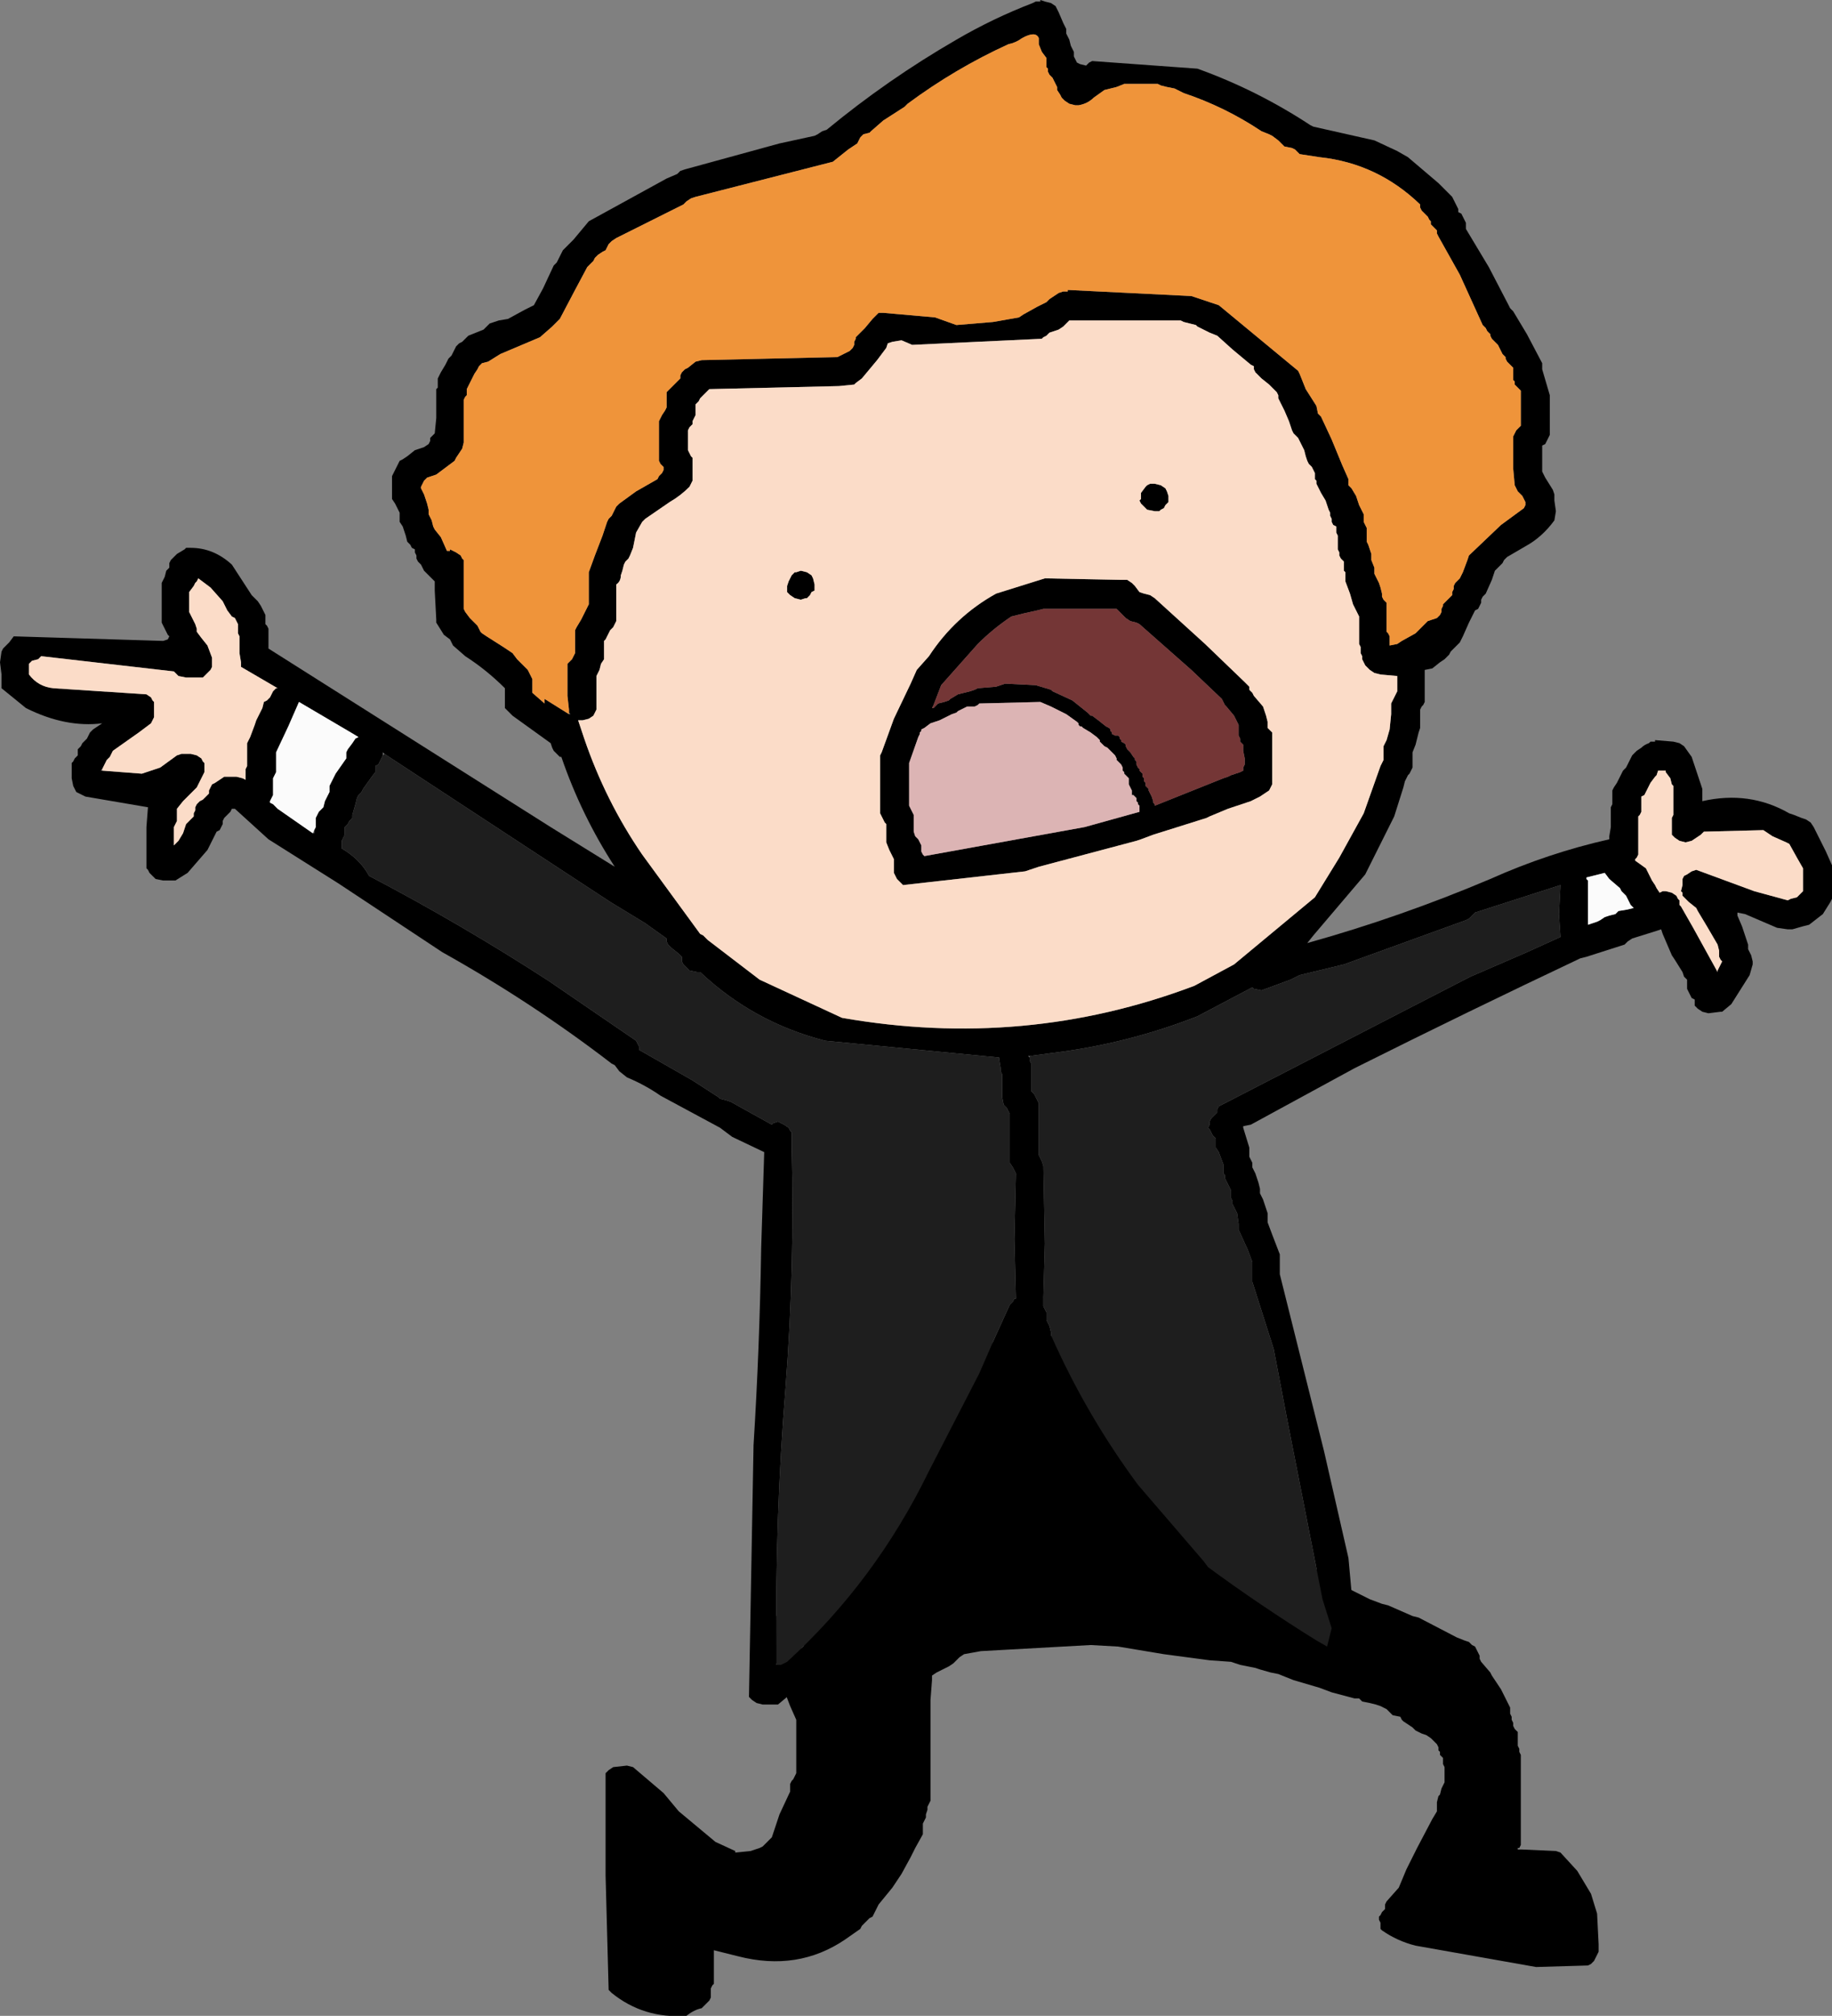 <?xml version="1.0" encoding="UTF-8" standalone="no"?>
<svg xmlns:xlink="http://www.w3.org/1999/xlink" height="66.05px" width="60.05px" xmlns="http://www.w3.org/2000/svg">
  <rect width="100%" height="100%" fill="#808080" stroke="none"/>
  <g transform="matrix(1.0, 0.0, 0.0, 1.0, 32.0, 20.5)">
    <path d="M2.2 23.15 L2.5 23.3 2.65 23.4 3.0 23.5 3.2 23.55 3.35 23.65 3.4 23.7 3.45 23.8 3.5 23.85 3.7 23.95 3.85 24.05 3.9 24.15 3.95 24.2 4.1 24.3 5.25 24.4 5.6 24.45 5.8 24.5 6.1 24.65 6.4 24.85 6.55 24.9 6.7 25.0 7.1 25.25 7.2 25.35 7.3 25.45 7.45 25.75 7.6 25.85 7.65 25.95 7.7 26.0 7.7 26.1 7.7 26.2 7.7 26.3 7.9 26.65 7.95 26.7 8.4 27.55 9.2 28.75 9.25 28.8 9.3 28.9 9.3 29.0 9.3 29.1 9.35 29.2 9.4 29.3 9.5 29.4 9.65 29.5 9.85 29.85 9.95 29.95 10.7 30.6 11.4 31.1 11.8 31.25 12.0 31.35 12.15 31.45 12.2 31.5 12.3 31.6 12.9 31.9 13.3 32.05 13.5 32.1 14.3 32.45 14.5 32.5 15.75 33.15 16.0 33.25 16.15 33.3 16.25 33.4 16.35 33.45 16.4 33.55 16.45 33.65 16.5 33.75 16.5 33.85 16.55 33.95 16.85 34.3 16.9 34.4 17.2 34.85 17.5 35.45 17.5 35.5 17.5 35.6 17.5 35.65 17.55 35.75 17.55 35.85 17.6 35.95 17.6 36.05 17.65 36.15 17.75 36.25 17.75 36.35 17.75 36.4 17.75 36.5 17.75 36.6 17.75 36.7 17.8 36.8 17.8 36.9 17.85 37.0 17.85 37.35 17.85 37.45 17.85 38.25 17.85 39.35 17.85 39.85 17.85 39.95 17.8 40.05 17.75 40.05 17.75 40.1 17.9 40.1 19.0 40.15 19.15 40.2 19.7 40.8 20.15 41.55 20.35 42.2 20.4 43.2 20.4 43.45 20.35 43.55 20.25 43.75 20.15 43.85 20.05 43.9 18.35 43.95 14.4 43.25 Q13.8 43.1 13.3 42.75 L13.25 42.7 13.25 42.5 13.2 42.4 13.2 42.3 13.25 42.25 13.3 42.15 13.4 42.05 13.4 42.0 13.4 41.9 13.45 41.8 13.85 41.35 14.1 40.75 14.45 40.05 14.95 39.1 15.1 38.85 15.1 38.75 15.1 38.65 15.1 38.55 15.15 38.35 15.2 38.3 15.25 38.1 15.3 38.0 15.35 37.9 15.35 37.8 15.35 37.65 15.35 37.6 15.35 37.4 15.3 37.3 15.3 37.1 15.2 37.0 15.2 36.9 15.15 36.85 15.15 36.75 15.1 36.65 14.9 36.45 14.75 36.35 14.6 36.3 14.4 36.2 14.3 36.1 14.0 35.9 13.95 35.85 13.9 35.75 13.65 35.7 13.55 35.6 13.45 35.5 13.35 35.45 13.25 35.4 13.1 35.35 12.9 35.3 12.65 35.25 12.6 35.2 12.55 35.15 12.4 35.15 11.65 34.95 11.25 34.8 10.4 34.55 9.9 34.35 9.65 34.3 9.3 34.2 9.15 34.15 8.65 34.05 8.35 33.95 7.65 33.9 6.15 33.7 4.65 33.45 3.75 33.4 0.15 33.6 -0.4 33.7 -0.55 33.8 -0.75 34.0 -0.9 34.1 -1.3 34.3 -1.45 34.4 -1.45 34.55 -1.5 35.2 -1.5 35.75 -1.5 36.5 -1.5 37.5 -1.5 38.4 -1.5 38.5 -1.6 38.7 -1.6 38.8 -1.65 38.95 -1.65 39.05 -1.75 39.25 -1.75 39.35 -1.75 39.45 -1.75 39.55 -1.75 39.6 -2.0 40.05 -2.15 40.35 -2.45 40.9 -2.75 41.35 -3.2 41.9 -3.25 42.0 -3.3 42.1 -3.35 42.2 -3.4 42.3 -3.5 42.35 -3.7 42.55 -3.75 42.6 -3.8 42.7 -4.3 43.05 Q-5.85 44.1 -7.8 43.6 L-8.6 43.4 -8.6 44.35 -8.6 44.45 -8.6 44.5 -8.65 44.55 -8.7 44.65 -8.7 44.75 -8.7 44.85 -8.7 44.95 -8.75 45.05 -9.0 45.3 Q-9.25 45.35 -9.5 45.55 -10.9 45.65 -11.95 44.8 L-12.05 44.7 -12.15 40.95 -12.15 37.6 -12.05 37.5 -11.9 37.4 -11.45 37.35 -11.25 37.4 -10.25 38.25 -9.75 38.85 -8.55 39.85 -7.9 40.15 -7.9 40.2 -7.4 40.15 -7.25 40.1 -7.1 40.05 -7.0 40.0 -6.8 39.8 -6.7 39.7 -6.45 38.95 -6.1 38.2 -6.1 38.1 -6.1 38.05 -6.1 37.95 -6.05 37.85 -6.0 37.8 -5.9 37.6 -5.9 36.85 -5.9 35.9 -5.9 35.85 -6.1 35.4 -6.35 34.75 -6.35 34.65 -6.35 34.55 -6.35 34.45 -6.6 33.9 -6.9 33.25 -6.9 33.1 -6.9 32.85 -6.85 32.65 -6.75 32.55 -6.65 32.5 -6.6 32.45 -6.45 32.45 -6.25 32.5 -6.1 32.6 -6.05 32.7 -6.0 32.75 -6.0 32.85 -6.0 32.95 -6.0 33.05 -5.7 33.55 -5.65 33.65 -5.65 33.55 -5.65 33.45 -5.65 33.4 -5.6 33.3 -5.6 33.25 -5.6 33.15 -5.55 33.05 -5.45 32.85 -5.35 32.7 -5.3 32.6 -5.3 32.5 -5.25 32.4 -5.15 32.2 -5.1 32.0 -5.05 31.95 -4.95 31.85 -4.95 31.75 -4.9 31.55 -4.85 31.35 -4.8 31.3 -4.75 31.2 -4.65 31.1 -4.65 31.0 -4.65 30.95 -4.6 30.75 -4.5 30.45 -4.4 30.3 -4.3 30.0 -4.25 29.9 -4.15 29.8 -4.1 29.75 -4.05 29.65 -4.05 29.55 -4.0 29.45 -3.95 29.35 -3.9 29.25 -3.9 29.15 -3.85 29.1 -3.85 29.0 -3.8 28.9 -3.7 28.8 -3.65 28.75 -3.65 28.65 -3.65 28.55 -3.65 28.45 -3.5 28.15 -3.35 27.9 -3.15 27.55 -2.95 27.15 -2.55 26.7 -2.3 26.3 -1.9 25.7 -1.85 25.6 -1.8 25.5 -1.7 25.4 -1.55 25.25 -1.4 25.05 -1.4 24.95 -1.3 24.85 -1.2 24.75 -1.15 24.65 -1.1 24.6 -0.25 23.95 1.3 23.05 1.5 23.0 1.5 22.95 1.85 23.0 2.05 23.05 2.2 23.15 M5.45 25.45 L5.45 25.5 5.5 25.55 5.55 25.5 5.45 25.45" fill="#000000" fill-rule="evenodd" stroke="none"/>
    <path d="M11.05 -16.35 L13.05 -15.9 13.8 -15.55 14.15 -15.35 15.15 -14.5 15.6 -14.05 15.65 -13.95 15.7 -13.85 15.8 -13.65 15.8 -13.55 15.9 -13.5 15.95 -13.4 16.0 -13.3 16.05 -13.2 16.05 -13.1 16.05 -13.0 16.8 -11.75 17.45 -10.5 17.5 -10.4 17.6 -10.3 18.05 -9.55 18.55 -8.6 18.55 -8.5 18.55 -8.4 18.8 -7.55 18.8 -6.45 18.8 -6.35 18.8 -6.25 18.75 -6.15 18.7 -6.05 18.65 -5.95 18.55 -5.9 18.55 -5.7 18.55 -5.3 18.55 -5.05 18.65 -4.85 18.9 -4.45 18.95 -4.3 18.95 -4.1 19.0 -3.75 18.95 -3.45 Q18.55 -2.9 18.0 -2.6 L17.4 -2.25 17.3 -2.15 17.25 -2.05 17.2 -2.0 17.1 -1.9 17.0 -1.8 16.9 -1.5 16.7 -1.05 16.6 -0.95 16.55 -0.85 16.55 -0.75 16.5 -0.65 16.45 -0.55 16.35 -0.5 16.3 -0.4 16.15 -0.1 15.95 0.35 15.9 0.45 15.85 0.55 15.75 0.65 15.55 0.85 15.5 0.95 15.45 1.0 15.35 1.1 15.2 1.2 14.95 1.4 14.7 1.45 14.7 2.4 14.7 2.5 14.65 2.6 14.6 2.65 14.55 2.75 14.55 2.85 14.55 2.95 14.55 3.05 14.55 3.35 14.5 3.5 14.4 3.9 14.3 4.15 14.3 4.25 14.3 4.35 14.3 4.45 14.3 4.55 14.3 4.65 14.25 4.75 14.2 4.85 14.15 4.9 14.1 5.0 14.05 5.1 14.0 5.3 13.7 6.25 12.75 8.15 11.05 10.15 10.85 10.4 Q13.9 9.55 16.85 8.3 18.75 7.45 20.75 7.0 L20.75 6.9 20.8 6.6 20.8 6.25 20.8 6.05 20.8 5.95 20.85 5.85 20.85 5.75 20.85 5.7 20.85 5.6 20.85 5.5 20.85 5.4 20.9 5.3 21.0 5.15 21.15 4.85 21.2 4.75 21.3 4.65 21.35 4.55 21.4 4.45 21.45 4.35 21.5 4.25 21.55 4.2 21.65 4.1 21.8 4.0 Q21.9 3.9 22.05 3.85 L22.1 3.8 22.25 3.8 22.25 3.75 22.85 3.8 23.05 3.85 23.2 3.95 23.45 4.3 23.8 5.35 23.8 5.75 Q25.35 5.4 26.65 6.15 L26.8 6.2 27.05 6.3 27.2 6.35 27.35 6.45 27.45 6.6 27.85 7.4 28.05 7.85 28.05 7.95 28.05 8.3 28.05 8.85 28.05 8.95 28.0 9.05 27.75 9.45 27.3 9.8 27.1 9.85 26.75 9.95 26.6 9.95 26.25 9.9 25.2 9.45 24.95 9.4 24.95 9.5 25.1 9.85 25.3 10.45 25.3 10.5 25.3 10.6 25.35 10.7 25.4 10.8 25.45 11.0 25.45 11.1 25.35 11.45 24.75 12.4 24.45 12.65 24.4 12.65 24.0 12.7 23.8 12.65 23.65 12.55 23.55 12.45 23.55 12.35 23.55 12.25 23.45 12.2 23.4 12.1 23.3 11.9 23.3 11.8 23.3 11.7 23.3 11.6 23.2 11.5 23.15 11.35 22.9 10.95 22.8 10.8 22.5 10.1 22.45 9.95 22.3 10.0 21.5 10.25 21.35 10.35 21.25 10.45 20.0 10.85 19.8 10.9 Q16.1 12.65 12.4 14.5 L9.0 16.35 8.75 16.4 8.75 16.45 8.95 17.1 8.95 17.2 8.95 17.3 8.95 17.4 9.0 17.5 9.05 17.6 9.05 17.7 9.05 17.75 9.15 17.95 9.25 18.25 9.3 18.45 9.3 18.5 9.3 18.6 9.4 18.8 9.5 19.1 9.55 19.25 9.55 19.35 9.55 19.45 9.55 19.55 9.7 19.95 9.95 20.6 9.95 20.7 9.95 20.75 9.95 20.85 9.95 21.05 9.95 21.25 11.4 27.05 12.2 30.55 12.3 31.65 12.5 32.6 12.55 33.8 12.5 33.9 12.45 34.0 12.45 34.1 12.4 34.2 12.35 34.25 12.25 34.35 12.15 34.45 Q10.45 34.25 9.05 33.0 L8.85 32.8 7.55 32.0 7.2 31.75 Q4.8 29.45 3.05 26.6 L1.8 24.0 1.75 23.9 1.7 23.8 1.6 23.7 1.55 23.65 Q-0.3 27.45 -2.55 31.1 -3.9 33.35 -6.0 34.9 L-6.2 35.1 -6.5 35.35 -7.0 35.35 -7.2 35.3 -7.35 35.2 -7.45 35.1 -7.3 26.85 Q-7.1 23.65 -7.05 20.4 L-6.95 17.25 -8.0 16.75 -8.4 16.45 -10.35 15.4 Q-10.85 15.05 -11.45 14.8 L-11.7 14.6 -11.85 14.4 -11.95 14.35 Q-14.55 12.35 -17.5 10.7 L-20.9 8.45 -23.2 7.0 -24.3 6.0 -24.4 6.0 -24.45 6.1 -24.55 6.2 -24.65 6.3 -24.7 6.4 -24.7 6.5 -24.75 6.6 -24.8 6.7 -24.9 6.75 -24.95 6.85 -25.2 7.35 -25.85 8.1 -26.25 8.35 -26.4 8.35 -26.65 8.35 -26.9 8.3 -27.0 8.2 -27.1 8.1 -27.15 8.0 -27.2 7.95 -27.2 7.85 -27.2 7.35 -27.2 6.6 -27.15 5.95 -29.2 5.6 -29.5 5.45 -29.6 5.25 -29.65 5.0 -29.65 4.7 -29.65 4.5 -29.6 4.45 -29.55 4.35 -29.45 4.25 -29.45 4.15 -29.45 4.05 -29.35 3.95 -29.3 3.85 -29.2 3.75 -29.15 3.7 -29.1 3.6 -29.05 3.5 -28.95 3.4 -28.8 3.3 -28.65 3.2 Q-29.85 3.35 -31.15 2.7 L-31.95 2.05 -31.95 1.85 -31.95 1.6 -32.0 1.2 -31.95 0.85 -31.9 0.75 -31.8 0.65 -31.7 0.55 -31.55 0.35 -26.65 0.5 -26.5 0.45 -26.45 0.35 -26.5 0.3 -26.55 0.2 -26.6 0.1 -26.7 -0.1 -26.7 -0.2 -26.7 -0.4 -26.7 -0.65 -26.7 -1.05 -26.7 -1.3 -26.7 -1.4 -26.65 -1.5 -26.6 -1.6 -26.55 -1.8 -26.45 -1.9 -26.45 -1.95 -26.45 -2.05 -26.4 -2.15 -26.3 -2.25 -26.2 -2.35 -25.95 -2.5 -25.9 -2.55 -25.75 -2.55 Q-25.0 -2.55 -24.4 -2.0 L-23.75 -1.0 -23.55 -0.8 -23.45 -0.65 -23.3 -0.35 -23.3 -0.25 -23.3 -0.15 -23.3 -0.05 -23.25 0.0 -23.2 0.1 -23.2 0.2 -23.2 0.3 -23.2 0.4 -23.2 0.5 -23.2 0.7 -23.2 0.75 -13.95 6.6 -11.85 7.9 Q-12.95 6.2 -13.6 4.3 L-13.65 4.3 -13.75 4.2 -13.85 4.1 -13.9 4.0 -13.95 3.85 -15.2 2.95 -15.45 2.7 -15.45 2.5 -15.45 2.25 -15.45 2.05 Q-16.05 1.45 -16.75 1.0 L-17.15 0.65 -17.2 0.55 -17.25 0.45 -17.45 0.3 -17.7 -0.1 -17.7 -0.2 -17.75 -1.15 -17.75 -1.45 -17.85 -1.55 -18.05 -1.75 -18.1 -1.8 -18.15 -1.9 -18.2 -2.0 -18.3 -2.1 -18.35 -2.2 -18.35 -2.3 -18.4 -2.4 -18.4 -2.5 -18.5 -2.55 -18.55 -2.65 -18.65 -2.75 -18.7 -2.95 -18.8 -3.25 -18.9 -3.4 -18.9 -3.5 -18.9 -3.6 -18.9 -3.7 -18.95 -3.8 -19.05 -4.0 -19.15 -4.15 -19.15 -4.35 -19.15 -4.65 -19.15 -4.9 -19.1 -5.0 -19.05 -5.1 -18.95 -5.3 -18.9 -5.4 -18.8 -5.45 -18.65 -5.55 -18.4 -5.75 -18.1 -5.85 -17.95 -5.95 -17.9 -6.05 -17.9 -6.15 -17.85 -6.2 -17.75 -6.3 -17.7 -6.8 -17.7 -7.45 -17.7 -7.65 -17.7 -7.75 -17.65 -7.8 -17.65 -7.9 -17.65 -8.0 -17.65 -8.1 -17.55 -8.3 -17.4 -8.55 -17.3 -8.75 -17.2 -8.85 -17.15 -8.95 -17.1 -9.05 -17.05 -9.15 -16.95 -9.25 -16.85 -9.3 -16.65 -9.5 -16.15 -9.7 -15.95 -9.9 -15.8 -9.95 -15.65 -10.0 -15.35 -10.05 -14.8 -10.35 -14.5 -10.5 -14.2 -11.05 -13.85 -11.8 -13.75 -11.9 -13.7 -12.0 -13.6 -12.2 -13.55 -12.3 -13.2 -12.65 -12.7 -13.25 -10.15 -14.65 -9.8 -14.8 -9.7 -14.9 -9.55 -14.95 -6.45 -15.8 -5.3 -16.05 -5.2 -16.1 -5.05 -16.2 -4.9 -16.25 Q-2.9 -17.9 -0.65 -19.2 0.55 -19.9 1.85 -20.4 L1.95 -20.45 2.1 -20.45 2.1 -20.5 2.25 -20.45 2.45 -20.4 2.6 -20.3 2.7 -20.1 2.85 -19.75 2.95 -19.55 2.95 -19.5 2.95 -19.4 3.0 -19.3 3.05 -19.2 3.1 -19.0 3.2 -18.8 3.2 -18.75 3.2 -18.65 3.25 -18.55 3.3 -18.45 3.4 -18.4 3.6 -18.35 3.7 -18.45 3.8 -18.5 7.25 -18.25 Q9.2 -17.55 10.95 -16.4 L11.05 -16.35 M-13.35 2.85 L-13.35 2.75 -13.4 2.3 -13.4 1.75 -13.4 1.25 -13.35 1.2 -13.25 1.1 -13.2 1.0 -13.15 0.9 -13.15 0.8 -13.15 0.7 -13.15 0.5 -13.15 0.45 -13.15 0.35 -13.15 0.15 -13.1 0.05 -12.95 -0.2 -12.85 -0.4 -12.7 -0.7 -12.7 -0.8 -12.7 -1.05 -12.7 -1.25 -12.7 -1.55 -12.7 -1.65 -12.7 -1.75 -12.5 -2.3 -12.25 -2.95 -12.1 -3.4 -12.05 -3.5 -11.95 -3.6 -11.9 -3.7 -11.85 -3.8 -11.8 -3.9 -11.7 -4.0 -11.15 -4.4 -10.45 -4.8 -10.4 -4.9 -10.3 -5.0 -10.25 -5.1 -10.25 -5.2 -10.35 -5.3 -10.4 -5.4 -10.4 -5.5 -10.4 -5.85 -10.4 -6.3 -10.4 -6.7 -10.35 -6.8 -10.3 -6.9 -10.2 -7.05 -10.15 -7.15 -10.15 -7.25 -10.15 -7.35 -10.15 -7.45 -10.15 -7.55 -10.15 -7.65 -10.1 -7.7 -9.9 -7.9 -9.8 -8.0 -9.7 -8.1 -9.7 -8.2 -9.65 -8.3 -9.55 -8.4 -9.45 -8.45 -9.2 -8.65 -9.0 -8.7 -4.55 -8.8 -4.45 -8.85 -4.15 -9.0 -4.05 -9.1 -4.0 -9.2 -4.0 -9.3 -3.95 -9.4 -3.95 -9.45 -3.65 -9.75 -3.4 -10.05 -3.2 -10.25 -3.05 -10.25 -1.35 -10.1 -0.65 -9.85 0.55 -9.95 1.4 -10.1 1.55 -10.2 2.0 -10.45 2.3 -10.6 2.4 -10.7 2.55 -10.8 2.7 -10.9 2.85 -10.95 3.0 -10.95 3.0 -11.0 7.05 -10.8 7.95 -10.5 10.55 -8.35 10.6 -8.25 10.8 -7.75 11.15 -7.2 11.2 -6.95 11.3 -6.85 11.65 -6.1 12.0 -5.25 12.2 -4.8 12.2 -4.7 12.2 -4.6 12.3 -4.5 12.45 -4.25 12.55 -3.95 12.7 -3.65 12.7 -3.55 12.7 -3.5 12.7 -3.4 12.75 -3.3 12.8 -3.2 12.8 -3.1 12.8 -3.0 12.8 -2.9 12.8 -2.8 12.8 -2.75 12.85 -2.65 12.95 -2.35 12.95 -2.15 13.05 -1.9 13.05 -1.8 13.05 -1.7 13.1 -1.6 13.2 -1.4 13.25 -1.25 13.3 -1.05 13.3 -0.95 13.35 -0.85 13.45 -0.75 13.45 -0.65 13.45 -0.4 13.45 -0.2 13.45 0.1 13.45 0.2 13.5 0.25 13.55 0.35 13.55 0.45 13.55 0.55 13.55 0.65 13.8 0.6 13.95 0.5 14.4 0.25 14.8 -0.15 14.95 -0.2 15.1 -0.25 15.2 -0.35 15.25 -0.45 15.25 -0.55 15.3 -0.65 15.3 -0.7 15.4 -0.8 15.6 -1.0 15.6 -1.1 15.65 -1.2 15.65 -1.3 15.7 -1.4 15.8 -1.5 15.85 -1.55 15.95 -1.75 16.1 -2.15 16.15 -2.3 17.2 -3.3 17.95 -3.85 18.0 -3.95 18.0 -4.05 17.9 -4.25 17.85 -4.3 17.75 -4.4 17.7 -4.5 17.65 -4.6 17.6 -5.15 17.6 -6.0 17.6 -6.2 17.65 -6.3 17.7 -6.4 17.85 -6.55 17.85 -6.85 17.85 -7.3 17.85 -7.6 17.85 -7.7 17.75 -7.8 17.65 -7.9 17.65 -8.0 17.6 -8.05 17.6 -8.25 17.6 -8.35 17.6 -8.45 17.5 -8.55 17.4 -8.65 17.35 -8.75 17.35 -8.8 17.25 -8.9 17.2 -9.0 17.1 -9.2 17.0 -9.3 16.9 -9.4 16.85 -9.5 16.85 -9.55 16.75 -9.65 16.7 -9.75 16.6 -9.85 15.85 -11.5 15.15 -12.75 15.1 -12.85 15.1 -12.95 15.0 -13.05 14.9 -13.15 14.9 -13.25 14.85 -13.3 14.8 -13.4 14.7 -13.5 14.6 -13.6 14.55 -13.7 14.55 -13.8 Q13.15 -15.15 11.25 -15.35 L10.6 -15.45 10.5 -15.55 10.45 -15.6 10.35 -15.65 10.1 -15.7 10.0 -15.8 9.9 -15.9 9.7 -16.05 9.6 -16.1 9.35 -16.2 Q8.15 -17.0 6.8 -17.45 L6.5 -17.6 6.25 -17.65 6.05 -17.7 5.95 -17.75 4.85 -17.75 4.6 -17.65 4.2 -17.55 3.85 -17.3 Q3.65 -17.1 3.35 -17.05 L3.25 -17.05 3.05 -17.1 2.9 -17.2 2.8 -17.3 2.75 -17.4 2.65 -17.55 2.65 -17.65 2.6 -17.75 2.55 -17.85 2.5 -17.95 2.4 -18.05 2.35 -18.15 2.35 -18.25 2.3 -18.3 2.3 -18.4 2.3 -18.5 2.3 -18.6 2.15 -18.8 2.05 -19.05 2.05 -19.25 Q1.95 -19.5 1.5 -19.25 1.3 -19.1 1.05 -19.05 -0.7 -18.25 -2.25 -17.1 L-2.35 -17.0 -3.05 -16.55 -3.45 -16.2 -3.5 -16.15 -3.7 -16.1 -3.8 -16.0 -3.85 -15.9 -3.9 -15.8 -4.2 -15.6 -4.7 -15.2 -9.2 -14.05 -9.35 -14.0 -9.5 -13.9 -9.6 -13.8 -11.8 -12.7 -11.95 -12.6 -12.05 -12.5 -12.1 -12.4 -12.15 -12.3 -12.25 -12.25 -12.4 -12.15 -12.5 -12.05 -12.55 -11.95 -12.75 -11.75 -13.15 -11.0 -13.65 -10.05 -13.9 -9.8 -14.3 -9.45 -15.6 -8.9 -16.0 -8.65 -16.2 -8.6 -16.3 -8.5 -16.35 -8.4 -16.45 -8.25 -16.5 -8.15 -16.55 -8.05 -16.65 -7.85 -16.7 -7.75 -16.7 -7.65 -16.7 -7.55 -16.75 -7.5 -16.8 -7.4 -16.8 -6.9 -16.8 -6.15 -16.8 -6.0 -16.85 -5.8 -17.05 -5.5 -17.1 -5.4 -17.3 -5.25 -17.7 -4.95 -18.0 -4.85 -18.1 -4.75 -18.15 -4.65 -18.2 -4.55 -18.2 -4.5 -18.1 -4.3 -18.0 -4.0 -17.95 -3.8 -17.95 -3.75 -17.95 -3.65 -17.9 -3.55 -17.85 -3.45 -17.8 -3.25 -17.75 -3.15 -17.55 -2.9 -17.35 -2.45 -17.25 -2.45 -17.25 -2.5 -17.05 -2.4 -16.9 -2.3 -16.85 -2.2 -16.8 -2.15 -16.8 -2.05 -16.8 -1.4 -16.8 -0.55 -16.75 -0.45 -16.6 -0.25 -16.4 -0.05 -16.35 0.0 -16.3 0.1 -16.25 0.2 -16.2 0.25 -16.05 0.35 -15.5 0.7 -15.2 0.9 -15.05 1.1 -14.7 1.45 -14.55 1.75 -14.55 1.85 -14.55 2.0 -14.55 2.2 -14.15 2.55 -14.15 2.4 -13.35 2.9 -13.3 2.9 -13.35 2.85 M7.2 -9.85 L7.0 -9.9 6.8 -9.95 6.7 -10.0 3.05 -10.0 2.9 -9.85 2.85 -9.8 2.7 -9.7 2.4 -9.6 2.3 -9.5 2.2 -9.45 2.15 -9.4 -2.1 -9.2 -2.45 -9.35 -2.75 -9.3 -2.9 -9.25 -2.95 -9.1 -3.25 -8.7 -3.75 -8.1 -3.95 -7.95 -4.0 -7.9 -4.5 -7.85 -8.75 -7.75 -8.85 -7.65 -9.05 -7.45 -9.1 -7.35 -9.2 -7.25 -9.2 -7.15 -9.2 -7.05 -9.2 -7.0 -9.2 -6.9 -9.3 -6.7 -9.3 -6.6 -9.4 -6.5 -9.45 -6.4 -9.45 -6.3 -9.45 -6.15 -9.45 -6.05 -9.45 -5.95 -9.45 -5.75 -9.4 -5.65 -9.35 -5.55 -9.3 -5.5 -9.3 -5.4 -9.3 -5.3 -9.3 -5.2 -9.3 -5.0 -9.3 -4.9 -9.3 -4.8 -9.3 -4.75 -9.35 -4.65 -9.4 -4.55 Q-9.7 -4.25 -10.05 -4.05 L-10.85 -3.5 -10.95 -3.4 -11.15 -3.05 -11.25 -2.55 -11.35 -2.3 -11.4 -2.2 -11.5 -2.1 -11.55 -2.0 -11.6 -1.8 -11.65 -1.65 Q-11.65 -1.45 -11.8 -1.35 L-11.8 -1.25 -11.8 -1.0 -11.8 -0.7 -11.8 -0.3 -11.8 -0.25 -11.8 -0.15 -11.85 -0.05 -11.9 0.05 -12.0 0.15 -12.05 0.25 -12.1 0.35 -12.15 0.45 -12.2 0.5 -12.2 0.6 -12.2 0.7 -12.2 0.8 -12.2 0.9 -12.2 1.0 -12.2 1.1 -12.3 1.25 -12.35 1.45 -12.45 1.65 -12.45 1.75 -12.45 2.0 -12.45 2.3 -12.45 2.7 -12.45 2.75 -12.5 2.85 -12.55 2.95 -12.7 3.05 -12.9 3.1 -13.05 3.1 -12.85 3.7 Q-12.15 5.75 -10.95 7.5 L-9.05 10.1 -8.95 10.15 -8.85 10.25 -8.8 10.3 -7.1 11.6 -4.4 12.85 Q1.6 13.9 7.15 11.8 L8.45 11.1 11.1 8.9 11.9 7.6 12.7 6.15 13.25 4.6 13.35 4.4 13.35 4.35 13.35 4.25 13.35 4.15 13.35 4.05 13.35 3.95 13.45 3.75 13.55 3.4 13.6 2.9 13.6 2.55 13.65 2.45 13.7 2.35 13.75 2.25 13.8 2.15 13.8 1.65 13.25 1.6 13.05 1.55 12.9 1.45 12.8 1.35 12.75 1.3 12.7 1.2 12.65 1.1 12.65 1.0 12.6 0.9 12.6 0.8 12.6 0.7 12.55 0.6 12.55 0.5 12.55 0.45 12.55 0.25 12.55 0.05 12.55 -0.25 12.55 -0.3 12.5 -0.4 12.35 -0.7 12.25 -1.05 12.1 -1.45 12.1 -1.55 12.1 -1.65 12.1 -1.75 12.05 -1.8 12.05 -1.9 12.05 -2.0 12.05 -2.1 11.95 -2.2 11.9 -2.3 11.9 -2.4 11.85 -2.5 11.85 -2.65 11.85 -2.75 11.85 -2.85 11.85 -2.95 11.8 -3.05 11.8 -3.15 11.8 -3.25 11.7 -3.3 11.65 -3.4 11.65 -3.5 11.6 -3.6 11.6 -3.7 11.55 -3.8 11.45 -4.1 11.3 -4.35 11.15 -4.65 11.15 -4.75 11.1 -4.8 11.1 -4.9 11.1 -5.0 11.05 -5.1 11.0 -5.2 10.9 -5.3 10.85 -5.4 10.8 -5.55 10.75 -5.75 10.6 -6.05 10.55 -6.15 10.45 -6.25 10.4 -6.3 10.35 -6.4 10.25 -6.7 10.1 -7.05 9.9 -7.45 9.9 -7.55 9.85 -7.65 9.8 -7.7 9.6 -7.9 9.35 -8.1 9.25 -8.2 9.15 -8.3 9.1 -8.4 9.1 -8.5 9.0 -8.55 8.4 -9.05 7.9 -9.5 7.65 -9.6 7.25 -9.8 7.2 -9.85 M2.25 -1.55 L4.75 -1.5 4.95 -1.5 5.1 -1.4 5.2 -1.3 5.35 -1.1 5.5 -1.05 5.7 -1.0 5.85 -0.9 7.5 0.6 8.8 1.85 8.85 1.9 8.95 2.0 8.95 2.1 9.05 2.2 9.1 2.3 9.4 2.65 9.5 2.95 9.55 3.15 9.55 3.25 9.55 3.35 9.6 3.4 9.7 3.5 9.7 3.6 9.7 4.15 9.7 4.75 9.7 5.1 9.7 5.2 9.65 5.3 9.6 5.4 9.3 5.6 9.0 5.75 8.85 5.8 8.25 6.0 7.65 6.25 7.55 6.3 5.8 6.85 5.4 7.0 5.25 7.05 2.05 7.9 1.75 8.0 1.6 8.05 -2.4 8.5 -2.5 8.4 -2.6 8.3 -2.65 8.2 -2.7 8.1 -2.7 8.0 -2.7 7.9 -2.7 7.85 -2.7 7.75 -2.7 7.65 -2.75 7.55 -2.85 7.35 -2.95 7.1 -2.95 7.0 -2.95 6.9 -2.95 6.8 -2.95 6.7 -2.95 6.5 -3.0 6.45 -3.05 6.35 -3.1 6.25 -3.15 6.15 -3.15 6.05 -3.15 5.5 -3.15 4.85 -3.15 4.25 -3.1 4.15 -2.7 3.05 -2.15 1.9 -1.95 1.45 -1.55 1.0 Q-0.7 -0.3 0.65 -1.05 L2.25 -1.55 M1.15 -0.3 Q0.55 0.1 0.05 0.6 L-1.15 1.95 -1.4 2.6 -1.45 2.7 -1.4 2.7 -1.35 2.65 -1.25 2.55 -1.05 2.5 -0.9 2.45 -0.85 2.4 -0.6 2.25 -0.2 2.15 -0.05 2.1 0.05 2.05 0.65 2.0 0.95 1.9 1.95 1.95 2.45 2.1 2.5 2.15 3.15 2.45 3.65 2.85 3.7 2.9 3.75 2.95 3.8 2.95 4.0 3.1 4.25 3.3 4.35 3.35 4.4 3.4 4.4 3.45 4.45 3.5 4.45 3.55 4.55 3.6 4.65 3.6 4.7 3.65 4.7 3.7 4.75 3.75 4.75 3.8 4.85 3.85 4.9 3.9 4.9 3.95 4.95 4.05 5.05 4.15 5.15 4.3 5.2 4.35 5.2 4.4 5.25 4.45 5.25 4.55 5.3 4.65 5.35 4.7 5.35 4.75 5.4 4.8 5.45 4.85 5.45 4.95 5.5 5.0 5.5 5.1 5.55 5.15 5.55 5.25 5.6 5.3 5.65 5.35 5.65 5.4 5.7 5.5 5.75 5.6 5.8 5.75 5.8 5.8 5.85 5.85 5.85 5.9 8.1 5.0 8.25 4.95 8.35 4.9 8.65 4.8 8.75 4.75 8.75 4.65 8.8 4.55 8.8 4.35 8.75 4.1 8.75 3.9 8.65 3.8 8.65 3.7 8.6 3.6 8.6 3.4 8.6 3.35 8.6 3.25 8.55 3.15 8.45 2.95 8.2 2.65 8.15 2.6 8.1 2.5 8.05 2.4 7.05 1.45 5.35 -0.05 5.25 -0.1 5.05 -0.15 4.9 -0.25 4.8 -0.35 4.7 -0.45 4.6 -0.55 2.2 -0.55 2.0 -0.5 1.55 -0.4 1.15 -0.3 M5.85 -4.65 L6.05 -4.6 6.2 -4.5 6.25 -4.4 6.3 -4.25 6.3 -4.05 6.2 -3.95 6.15 -3.85 6.05 -3.8 6.0 -3.75 5.85 -3.75 5.6 -3.8 5.5 -3.9 5.4 -4.0 5.35 -4.1 5.4 -4.15 5.4 -4.35 5.55 -4.55 5.6 -4.6 5.7 -4.65 5.85 -4.65 M24.3 11.3 L24.35 11.2 24.4 11.1 24.45 11.0 24.4 10.95 24.35 10.85 24.35 10.75 24.35 10.65 24.3 10.45 23.95 9.85 23.65 9.35 23.6 9.25 23.35 9.05 23.15 8.85 23.15 8.75 23.1 8.7 23.15 8.5 23.15 8.3 23.2 8.2 23.3 8.15 23.45 8.05 23.6 8.0 25.5 8.7 26.6 9.0 26.7 8.95 26.9 8.9 27.0 8.8 27.1 8.7 27.1 8.6 27.1 8.45 27.1 8.15 27.1 8.05 27.1 7.95 26.9 7.6 26.65 7.15 26.55 7.1 26.1 6.9 25.8 6.7 23.85 6.75 23.75 6.85 23.6 6.95 23.45 7.05 23.25 7.1 23.05 7.05 22.9 6.95 22.8 6.85 22.8 6.75 22.8 6.7 22.8 6.5 22.8 6.4 22.8 6.3 22.85 6.2 22.85 6.1 22.85 6.0 22.85 5.85 22.85 5.55 22.85 5.35 22.85 5.25 22.8 5.2 22.75 5.0 22.6 4.8 22.6 4.75 22.35 4.75 22.3 4.9 22.25 4.95 22.1 5.15 22.05 5.25 22.0 5.35 21.95 5.45 21.9 5.55 21.8 5.6 21.8 5.7 21.8 5.8 21.8 5.9 21.8 6.0 21.8 6.1 21.75 6.2 21.7 6.25 21.7 6.35 21.7 6.75 21.7 7.3 21.7 7.4 21.7 7.5 21.65 7.6 21.6 7.65 21.6 7.7 21.95 7.95 22.05 8.15 22.15 8.35 22.25 8.5 22.3 8.6 22.4 8.75 22.5 8.7 22.6 8.7 22.8 8.75 22.95 8.85 23.0 8.95 23.05 9.0 23.05 9.1 23.05 9.15 23.1 9.2 23.5 9.9 24.3 11.35 24.3 11.3 M20.75 8.3 L20.6 8.1 20.0 8.25 20.0 8.3 20.05 8.35 20.05 8.45 20.05 9.2 20.05 9.8 20.35 9.7 20.45 9.65 20.6 9.55 20.75 9.5 20.95 9.45 21.05 9.35 21.35 9.3 21.55 9.25 21.45 9.15 21.4 9.05 21.35 8.95 21.3 8.85 21.2 8.75 21.15 8.7 21.1 8.6 20.75 8.3 M1.75 14.15 L1.75 14.25 1.8 14.35 1.8 14.6 1.8 15.1 1.8 15.2 1.8 15.25 1.9 15.35 1.95 15.45 2.0 15.55 2.05 15.65 2.05 15.75 2.05 16.4 2.05 17.25 2.05 17.35 2.1 17.45 2.15 17.55 2.2 17.7 2.25 20.25 2.2 22.0 2.2 22.1 2.2 22.2 2.2 22.3 2.25 22.4 2.3 22.5 2.3 22.6 2.3 22.7 2.3 22.75 2.35 22.85 2.4 22.95 2.45 23.15 2.45 23.25 Q3.6 25.85 5.3 28.15 L7.45 30.65 7.6 30.85 Q9.3 32.1 11.15 33.25 L11.5 33.45 11.65 32.85 11.35 31.9 10.2 26.05 9.75 23.7 9.05 21.5 9.05 21.3 9.05 21.0 9.05 20.85 8.9 20.45 8.65 19.9 8.6 19.8 8.6 19.6 8.55 19.25 8.4 18.95 8.4 18.85 8.35 18.75 8.35 18.7 8.35 18.6 8.35 18.5 8.3 18.4 8.2 18.2 8.15 18.1 8.15 18.0 8.1 17.95 8.1 17.85 8.1 17.65 7.95 17.25 7.85 17.1 7.85 17.0 7.85 16.9 7.85 16.8 7.75 16.7 7.65 16.5 7.6 16.45 7.65 16.35 7.65 16.25 7.7 16.15 7.8 16.05 7.85 16.0 7.9 15.95 7.9 15.85 7.95 15.75 Q11.15 14.1 14.45 12.4 L16.2 11.5 18.05 10.7 19.15 10.2 19.1 9.45 19.15 8.5 16.35 9.4 16.25 9.5 16.15 9.6 16.05 9.65 12.05 11.1 10.6 11.45 10.3 11.6 9.35 11.95 9.1 11.9 9.05 11.85 7.25 12.8 Q4.95 13.7 2.5 14.0 L1.75 14.1 1.7 14.1 1.75 14.15 M5.1 5.4 L5.05 5.3 5.0 5.2 5.0 5.0 4.95 4.95 4.9 4.9 4.85 4.85 4.85 4.8 4.8 4.75 4.8 4.65 4.75 4.55 4.7 4.5 4.65 4.45 4.6 4.4 4.6 4.35 4.55 4.25 4.45 4.15 4.35 4.05 4.3 4.0 4.2 3.95 4.15 3.9 4.1 3.85 4.05 3.8 4.05 3.75 4.0 3.7 3.95 3.65 3.75 3.5 3.5 3.35 3.45 3.3 3.4 3.3 3.35 3.25 3.35 3.2 3.3 3.15 2.95 2.9 2.45 2.65 2.1 2.5 0.1 2.55 0.05 2.6 -0.05 2.65 -0.3 2.65 -0.6 2.8 -0.65 2.85 -0.8 2.9 -1.1 3.05 -1.2 3.1 -1.5 3.2 -1.7 3.35 -1.8 3.4 -1.8 3.45 -1.85 3.5 -1.85 3.55 -1.9 3.65 -2.2 4.5 -2.2 4.65 -2.2 5.05 -2.2 5.5 -2.2 5.9 -2.15 6.0 -2.1 6.1 -2.05 6.2 -2.05 6.25 -2.05 6.35 -2.05 6.45 -2.05 6.55 -2.05 6.75 -2.0 6.9 -1.9 7.0 -1.85 7.1 -1.8 7.2 -1.8 7.3 -1.8 7.4 -1.75 7.5 -1.7 7.55 3.55 6.6 5.35 6.1 5.35 6.0 5.35 5.9 5.3 5.85 5.3 5.8 5.25 5.75 5.25 5.65 5.2 5.6 5.15 5.55 5.1 5.55 5.1 5.4 M-19.45 4.25 L-19.5 4.35 -19.55 4.45 -19.6 4.55 -19.7 4.6 -19.7 4.7 -19.7 4.8 -19.85 5.0 -20.1 5.35 -20.15 5.45 -20.25 5.55 -20.3 5.65 -20.35 5.85 -20.45 6.2 -20.45 6.3 -20.55 6.4 -20.6 6.5 -20.7 6.6 -20.7 6.7 -20.7 6.75 -20.7 6.85 -20.75 6.95 -20.8 7.05 -20.8 7.15 -20.8 7.25 -20.8 7.3 Q-20.2 7.65 -19.9 8.2 -16.85 9.8 -14.0 11.65 L-11.15 13.6 -11.1 13.7 -11.05 13.8 -11.05 13.9 -9.3 14.9 -8.45 15.45 -8.4 15.5 -8.2 15.55 -8.05 15.6 -6.7 16.35 -6.65 16.3 -6.5 16.25 -6.3 16.35 -6.15 16.45 -6.1 16.55 -6.05 16.6 -6.05 16.7 -6.05 16.9 -6.05 17.1 Q-5.95 21.05 -6.25 24.95 -6.6 29.25 -6.55 33.6 L-6.55 34.05 -6.4 34.05 -6.2 33.95 Q-3.3 31.3 -1.55 27.7 L0.1 24.5 0.6 23.35 1.1 22.25 1.2 22.15 1.25 22.05 1.3 22.05 1.25 20.1 1.3 17.95 1.25 17.85 1.2 17.75 1.1 17.6 1.1 16.95 1.1 16.1 1.1 16.0 1.05 15.9 1.0 15.8 0.9 15.7 0.85 15.45 0.85 14.95 0.85 14.75 0.85 14.7 0.8 14.6 0.8 14.5 0.75 14.2 0.75 14.15 -4.95 13.6 Q-7.3 13.0 -9.05 11.35 L-9.15 11.35 -9.4 11.3 -9.5 11.2 -9.6 11.1 -9.65 11.0 -9.65 10.95 -9.65 10.85 -9.75 10.75 -10.0 10.55 -10.1 10.45 -10.15 10.35 -10.15 10.25 -10.85 9.75 -12.0 9.05 -19.4 4.2 -19.45 4.15 -19.45 4.25 M-28.65 4.75 L-27.35 4.85 -26.75 4.65 -26.2 4.25 -26.05 4.2 -25.9 4.2 -25.75 4.2 -25.55 4.25 -25.4 4.35 -25.35 4.45 -25.3 4.5 -25.3 4.6 -25.3 4.7 -25.3 4.8 -25.35 4.9 -25.45 5.1 -25.55 5.3 -25.6 5.35 -25.8 5.55 -26.0 5.75 -26.2 6.0 -26.2 6.1 -26.2 6.2 -26.2 6.3 -26.2 6.4 -26.25 6.5 -26.3 6.6 -26.3 6.7 -26.3 6.75 -26.3 6.85 -26.3 7.05 -26.3 7.2 -26.15 7.05 -26.0 6.8 -25.9 6.5 -25.85 6.45 -25.75 6.35 -25.65 6.25 -25.65 6.15 -25.6 6.05 -25.6 5.95 -25.55 5.85 -25.45 5.75 -25.35 5.7 -25.15 5.5 -25.15 5.4 -25.1 5.3 -25.05 5.2 -24.95 5.15 -24.8 5.05 -24.65 4.95 -24.55 4.95 -24.5 4.95 -24.4 4.95 -24.25 4.95 -24.05 5.0 -23.95 5.05 -23.95 4.95 -23.95 4.75 -23.95 4.7 -23.9 4.6 -23.9 4.4 -23.9 4.0 -23.9 3.85 -23.8 3.65 -23.65 3.25 -23.6 3.1 -23.55 3.0 -23.4 2.7 -23.35 2.5 -23.25 2.45 -23.15 2.35 -23.1 2.25 -23.05 2.15 -22.95 2.05 -22.9 2.05 -24.1 1.35 -24.1 1.2 -24.15 0.9 -24.15 0.6 -24.15 0.45 -24.15 0.35 -24.2 0.25 -24.2 0.15 -24.2 0.05 -24.2 -0.05 -24.25 -0.15 -24.3 -0.25 -24.4 -0.3 -24.55 -0.5 -24.7 -0.8 -25.1 -1.25 -25.5 -1.55 -25.55 -1.45 -25.6 -1.4 -25.65 -1.3 -25.8 -1.1 -25.8 -1.0 -25.8 -0.9 -25.8 -0.8 -25.8 -0.65 -25.8 -0.45 -25.75 -0.35 -25.7 -0.25 -25.6 -0.05 -25.55 0.1 -25.55 0.2 -25.4 0.4 -25.2 0.65 -25.05 1.05 -25.05 1.15 -25.05 1.25 -25.05 1.35 -25.1 1.45 -25.15 1.5 -25.25 1.6 -25.35 1.7 -25.5 1.7 -25.9 1.7 -26.15 1.65 -26.25 1.55 -26.3 1.5 -30.65 1.0 -30.75 1.1 -30.95 1.15 -31.05 1.25 -31.05 1.35 -31.05 1.45 -31.05 1.5 -31.05 1.6 Q-30.75 2.0 -30.25 2.05 L-27.2 2.25 -27.05 2.35 -27.0 2.45 -26.95 2.5 -26.95 2.6 -26.95 2.7 -26.95 2.8 -26.95 2.9 -26.95 3.0 -27.0 3.1 -27.05 3.2 -27.45 3.5 -28.3 4.1 -28.35 4.2 -28.4 4.3 -28.5 4.4 -28.55 4.5 -28.6 4.6 -28.65 4.7 -28.7 4.75 -28.65 4.75 M-5.35 -1.55 L-5.3 -1.35 -5.3 -1.15 -5.4 -1.1 -5.45 -1.0 -5.55 -0.9 -5.6 -0.9 -5.75 -0.85 -5.95 -0.9 -6.1 -1.0 -6.2 -1.1 -6.2 -1.2 -6.2 -1.3 -6.15 -1.45 -6.05 -1.65 -5.95 -1.75 -5.9 -1.75 -5.75 -1.8 -5.55 -1.75 -5.4 -1.65 -5.35 -1.55 M-21.7 6.7 L-21.65 6.6 -21.65 6.5 -21.65 6.4 -21.65 6.3 -21.6 6.2 -21.55 6.1 -21.45 6.0 -21.4 5.95 -21.35 5.75 -21.2 5.45 -21.2 5.35 -21.2 5.25 -21.0 4.85 -20.65 4.35 -20.65 4.25 -20.65 4.15 -20.6 4.05 -20.45 3.85 -20.35 3.7 -20.25 3.65 -20.5 3.5 -22.2 2.5 -22.55 3.3 -22.95 4.15 -22.95 4.35 -22.95 4.6 -22.95 4.8 -23.0 4.9 -23.05 5.0 -23.05 5.2 -23.05 5.55 -23.15 5.75 -23.15 5.8 -23.05 5.85 -22.9 6.0 -21.75 6.8 -21.7 6.8 -21.7 6.7" fill="#000000" fill-rule="evenodd" stroke="none"/>
    <path d="M-13.35 2.9 L-14.15 2.4 -14.15 2.55 -14.55 2.2 -14.55 2.0 -14.55 1.85 -14.55 1.75 -14.7 1.45 -15.05 1.1 -15.2 0.9 -15.5 0.7 -16.05 0.35 -16.2 0.25 -16.25 0.2 -16.3 0.1 -16.35 0.0 -16.4 -0.05 -16.6 -0.25 -16.75 -0.45 -16.8 -0.55 -16.8 -1.4 -16.8 -2.05 -16.8 -2.15 -16.85 -2.2 -16.9 -2.3 -17.05 -2.4 -17.25 -2.5 -17.25 -2.45 -17.35 -2.45 -17.55 -2.9 -17.75 -3.15 -17.8 -3.25 -17.85 -3.45 -17.9 -3.55 -17.95 -3.65 -17.95 -3.75 -17.95 -3.8 -18.0 -4.0 -18.1 -4.3 -18.2 -4.5 -18.2 -4.55 -18.15 -4.65 -18.1 -4.75 -18.0 -4.85 -17.7 -4.95 -17.3 -5.25 -17.1 -5.4 -17.05 -5.5 -16.85 -5.8 -16.8 -6.0 -16.8 -6.15 -16.8 -6.9 -16.8 -7.4 -16.75 -7.5 -16.7 -7.55 -16.7 -7.65 -16.7 -7.75 -16.65 -7.85 -16.55 -8.05 -16.5 -8.15 -16.45 -8.25 -16.35 -8.4 -16.3 -8.5 -16.2 -8.6 -16.0 -8.65 -15.6 -8.9 -14.3 -9.45 -13.9 -9.8 -13.65 -10.05 -13.15 -11.0 -12.75 -11.75 -12.55 -11.95 -12.5 -12.05 -12.4 -12.15 -12.25 -12.25 -12.15 -12.3 -12.1 -12.4 -12.05 -12.5 -11.95 -12.6 -11.8 -12.7 -9.6 -13.8 -9.5 -13.9 -9.35 -14.0 -9.2 -14.05 -4.7 -15.2 -4.2 -15.6 -3.9 -15.8 -3.85 -15.9 -3.8 -16.0 -3.7 -16.1 -3.5 -16.15 -3.45 -16.2 -3.05 -16.55 -2.35 -17.0 -2.25 -17.1 Q-0.7 -18.25 1.05 -19.05 1.3 -19.1 1.5 -19.25 1.95 -19.5 2.05 -19.25 L2.05 -19.05 2.15 -18.8 2.3 -18.6 2.3 -18.5 2.3 -18.4 2.3 -18.3 2.35 -18.25 2.35 -18.15 2.4 -18.05 2.5 -17.95 2.55 -17.85 2.6 -17.75 2.65 -17.65 2.65 -17.55 2.75 -17.4 2.8 -17.3 2.9 -17.2 3.05 -17.1 3.25 -17.05 3.35 -17.05 Q3.65 -17.1 3.85 -17.3 L4.2 -17.55 4.6 -17.65 4.85 -17.75 5.95 -17.75 6.05 -17.7 6.25 -17.65 6.5 -17.6 6.8 -17.45 Q8.15 -17.0 9.35 -16.2 L9.6 -16.1 9.7 -16.05 9.9 -15.9 10.0 -15.8 10.1 -15.7 10.35 -15.65 10.45 -15.6 10.5 -15.55 10.6 -15.45 11.25 -15.35 Q13.15 -15.15 14.55 -13.8 L14.55 -13.7 14.6 -13.6 14.7 -13.5 14.8 -13.4 14.85 -13.3 14.9 -13.25 14.9 -13.15 15.0 -13.05 15.1 -12.95 15.1 -12.85 15.15 -12.75 15.85 -11.5 16.6 -9.85 16.7 -9.75 16.75 -9.65 16.85 -9.55 16.85 -9.5 16.9 -9.4 17.0 -9.3 17.1 -9.2 17.2 -9.0 17.25 -8.9 17.35 -8.8 17.35 -8.75 17.4 -8.65 17.5 -8.55 17.6 -8.45 17.6 -8.35 17.6 -8.25 17.6 -8.05 17.65 -8.0 17.65 -7.9 17.75 -7.8 17.85 -7.7 17.85 -7.6 17.85 -7.3 17.85 -6.85 17.85 -6.55 17.7 -6.4 17.65 -6.3 17.6 -6.2 17.6 -6.0 17.6 -5.15 17.65 -4.6 17.7 -4.5 17.75 -4.4 17.85 -4.3 17.9 -4.25 18.0 -4.05 18.0 -3.95 17.95 -3.85 17.2 -3.3 16.15 -2.3 16.1 -2.15 15.95 -1.75 15.85 -1.55 15.8 -1.5 15.7 -1.4 15.65 -1.3 15.65 -1.2 15.6 -1.1 15.6 -1.0 15.4 -0.8 15.3 -0.7 15.3 -0.65 15.25 -0.55 15.25 -0.45 15.2 -0.35 15.1 -0.25 14.95 -0.2 14.8 -0.15 14.4 0.25 13.95 0.5 13.8 0.6 13.55 0.65 13.55 0.55 13.55 0.45 13.55 0.35 13.5 0.25 13.45 0.2 13.45 0.1 13.45 -0.2 13.45 -0.4 13.45 -0.65 13.45 -0.75 13.35 -0.85 13.3 -0.95 13.3 -1.05 13.25 -1.25 13.2 -1.4 13.1 -1.6 13.05 -1.7 13.05 -1.8 13.05 -1.9 12.95 -2.15 12.95 -2.35 12.85 -2.65 12.8 -2.75 12.8 -2.8 12.8 -2.9 12.8 -3.0 12.8 -3.1 12.8 -3.2 12.75 -3.3 12.7 -3.4 12.7 -3.5 12.7 -3.55 12.7 -3.65 12.55 -3.95 12.45 -4.25 12.3 -4.5 12.2 -4.6 12.2 -4.7 12.2 -4.8 12.0 -5.25 11.65 -6.1 11.3 -6.85 11.2 -6.95 11.15 -7.2 10.8 -7.75 10.6 -8.25 10.55 -8.35 7.95 -10.5 7.05 -10.8 3.0 -11.0 3.0 -10.95 2.85 -10.95 2.7 -10.9 2.55 -10.8 2.4 -10.7 2.3 -10.6 2.0 -10.45 1.55 -10.2 1.4 -10.1 0.55 -9.95 -0.65 -9.85 -1.35 -10.1 -3.05 -10.25 -3.2 -10.25 -3.4 -10.05 -3.65 -9.75 -3.95 -9.45 -3.95 -9.4 -4.0 -9.3 -4.0 -9.2 -4.05 -9.1 -4.15 -9.0 -4.45 -8.85 -4.55 -8.8 -9.0 -8.7 -9.2 -8.65 -9.45 -8.45 -9.55 -8.4 -9.65 -8.3 -9.7 -8.2 -9.7 -8.1 -9.8 -8.0 -9.9 -7.9 -10.1 -7.7 -10.15 -7.65 -10.15 -7.55 -10.15 -7.45 -10.15 -7.35 -10.15 -7.25 -10.15 -7.15 -10.2 -7.05 -10.3 -6.9 -10.35 -6.8 -10.4 -6.7 -10.4 -6.3 -10.4 -5.85 -10.4 -5.5 -10.4 -5.4 -10.35 -5.3 -10.25 -5.2 -10.25 -5.1 -10.3 -5.0 -10.4 -4.9 -10.45 -4.8 -11.15 -4.4 -11.7 -4.0 -11.8 -3.9 -11.85 -3.8 -11.9 -3.7 -11.95 -3.6 -12.05 -3.5 -12.1 -3.4 -12.25 -2.95 -12.5 -2.3 -12.7 -1.75 -12.7 -1.65 -12.7 -1.55 -12.7 -1.25 -12.7 -1.05 -12.7 -0.8 -12.7 -0.7 -12.85 -0.4 -12.95 -0.2 -13.1 0.05 -13.15 0.15 -13.15 0.35 -13.15 0.45 -13.15 0.5 -13.15 0.7 -13.15 0.8 -13.15 0.9 -13.2 1.0 -13.25 1.1 -13.35 1.2 -13.4 1.25 -13.4 1.75 -13.4 2.3 -13.35 2.75 -13.35 2.85 -13.35 2.9" fill="#ef943a" fill-rule="evenodd" stroke="none"/>
    <path d="M2.25 -1.55 L0.65 -1.05 Q-0.7 -0.3 -1.55 1.0 L-1.95 1.45 -2.15 1.9 -2.7 3.05 -3.1 4.15 -3.15 4.25 -3.15 4.85 -3.15 5.5 -3.15 6.05 -3.15 6.15 -3.1 6.25 -3.05 6.35 -3.0 6.45 -2.95 6.5 -2.95 6.7 -2.95 6.8 -2.95 6.9 -2.95 7.0 -2.95 7.1 -2.85 7.35 -2.75 7.55 -2.7 7.65 -2.7 7.75 -2.7 7.85 -2.7 7.9 -2.7 8.0 -2.7 8.1 -2.65 8.2 -2.6 8.3 -2.5 8.4 -2.4 8.5 1.6 8.05 1.75 8.0 2.05 7.9 5.25 7.05 5.4 7.0 5.8 6.85 7.55 6.3 7.65 6.25 8.25 6.0 8.85 5.8 9.0 5.75 9.3 5.6 9.6 5.4 9.65 5.3 9.7 5.2 9.7 5.1 9.7 4.75 9.7 4.15 9.7 3.6 9.7 3.5 9.6 3.4 9.55 3.35 9.55 3.25 9.55 3.15 9.5 2.95 9.4 2.65 9.1 2.3 9.05 2.2 8.95 2.1 8.95 2.0 8.85 1.9 8.8 1.85 7.5 0.6 5.85 -0.9 5.7 -1.0 5.5 -1.05 5.35 -1.1 5.2 -1.3 5.1 -1.4 4.95 -1.5 4.75 -1.5 2.25 -1.55 M7.2 -9.85 L7.25 -9.8 7.65 -9.6 7.9 -9.5 8.4 -9.05 9.0 -8.55 9.1 -8.5 9.1 -8.4 9.15 -8.3 9.25 -8.2 9.35 -8.1 9.6 -7.9 9.8 -7.7 9.85 -7.65 9.9 -7.55 9.9 -7.45 10.1 -7.05 10.25 -6.7 10.35 -6.4 10.4 -6.3 10.45 -6.25 10.55 -6.15 10.6 -6.05 10.75 -5.75 10.8 -5.55 10.85 -5.4 10.9 -5.3 11.0 -5.2 11.05 -5.1 11.1 -5.0 11.1 -4.9 11.1 -4.8 11.15 -4.75 11.15 -4.65 11.3 -4.35 11.45 -4.1 11.55 -3.8 11.6 -3.7 11.6 -3.6 11.65 -3.5 11.65 -3.4 11.7 -3.3 11.8 -3.25 11.8 -3.15 11.8 -3.05 11.85 -2.95 11.85 -2.85 11.85 -2.75 11.85 -2.65 11.85 -2.5 11.9 -2.4 11.9 -2.3 11.95 -2.2 12.05 -2.1 12.05 -2.0 12.05 -1.9 12.05 -1.8 12.1 -1.75 12.1 -1.65 12.1 -1.55 12.1 -1.45 12.25 -1.05 12.35 -0.7 12.5 -0.4 12.55 -0.3 12.55 -0.25 12.55 0.05 12.55 0.25 12.55 0.45 12.55 0.5 12.55 0.6 12.6 0.7 12.6 0.8 12.6 0.9 12.65 1.0 12.65 1.1 12.7 1.2 12.75 1.3 12.8 1.35 12.9 1.45 13.05 1.55 13.25 1.6 13.8 1.65 13.8 2.15 13.75 2.25 13.7 2.35 13.65 2.45 13.6 2.55 13.6 2.9 13.55 3.4 13.45 3.75 13.35 3.95 13.35 4.05 13.35 4.15 13.35 4.25 13.35 4.35 13.35 4.4 13.25 4.6 12.7 6.15 11.9 7.6 11.1 8.9 8.45 11.1 7.15 11.8 Q1.6 13.9 -4.4 12.85 L-7.1 11.6 -8.8 10.3 -8.85 10.25 -8.95 10.15 -9.05 10.1 -10.95 7.5 Q-12.15 5.75 -12.85 3.7 L-13.05 3.1 -12.9 3.1 -12.7 3.05 -12.55 2.95 -12.5 2.85 -12.45 2.75 -12.45 2.7 -12.45 2.3 -12.45 2.0 -12.45 1.75 -12.45 1.65 -12.35 1.45 -12.3 1.25 -12.2 1.1 -12.2 1.0 -12.2 0.9 -12.2 0.8 -12.2 0.7 -12.2 0.6 -12.2 0.5 -12.15 0.45 -12.1 0.35 -12.05 0.25 -12.0 0.15 -11.9 0.05 -11.85 -0.05 -11.8 -0.15 -11.8 -0.25 -11.8 -0.3 -11.8 -0.7 -11.8 -1.0 -11.8 -1.25 -11.8 -1.35 Q-11.65 -1.45 -11.65 -1.65 L-11.6 -1.8 -11.55 -2.0 -11.5 -2.1 -11.4 -2.2 -11.35 -2.3 -11.25 -2.55 -11.15 -3.05 -10.95 -3.4 -10.85 -3.5 -10.05 -4.05 Q-9.7 -4.25 -9.4 -4.55 L-9.35 -4.65 -9.3 -4.75 -9.3 -4.8 -9.3 -4.9 -9.3 -5.0 -9.3 -5.2 -9.3 -5.3 -9.3 -5.4 -9.3 -5.5 -9.35 -5.55 -9.4 -5.65 -9.45 -5.75 -9.45 -5.95 -9.45 -6.05 -9.45 -6.15 -9.45 -6.3 -9.45 -6.4 -9.4 -6.5 -9.3 -6.6 -9.3 -6.7 -9.2 -6.9 -9.2 -7.0 -9.2 -7.05 -9.2 -7.15 -9.2 -7.25 -9.1 -7.35 -9.05 -7.45 -8.85 -7.65 -8.75 -7.75 -4.5 -7.85 -4.0 -7.9 -3.95 -7.95 -3.75 -8.1 -3.25 -8.7 -2.95 -9.1 -2.9 -9.25 -2.75 -9.3 -2.45 -9.35 -2.1 -9.2 2.15 -9.4 2.2 -9.45 2.3 -9.5 2.4 -9.6 2.7 -9.7 2.85 -9.8 2.9 -9.85 3.05 -10.0 6.7 -10.0 6.8 -9.95 7.0 -9.9 7.2 -9.85 M24.3 11.35 L23.5 9.9 23.1 9.2 23.05 9.15 23.05 9.1 23.05 9.0 23.0 8.95 22.95 8.85 22.8 8.75 22.6 8.7 22.5 8.7 22.4 8.75 22.3 8.6 22.25 8.5 22.15 8.35 22.05 8.15 21.95 7.95 21.6 7.7 21.6 7.65 21.65 7.6 21.7 7.5 21.7 7.4 21.7 7.3 21.7 6.75 21.7 6.35 21.7 6.25 21.75 6.2 21.8 6.1 21.8 6.0 21.8 5.9 21.8 5.8 21.8 5.7 21.8 5.6 21.9 5.55 21.95 5.45 22.0 5.35 22.05 5.25 22.1 5.15 22.25 4.95 22.3 4.9 22.35 4.75 22.6 4.75 22.6 4.8 22.75 5.0 22.8 5.2 22.85 5.25 22.85 5.35 22.85 5.55 22.85 5.85 22.85 6.0 22.85 6.1 22.85 6.2 22.8 6.3 22.8 6.4 22.8 6.5 22.8 6.7 22.8 6.75 22.8 6.85 22.9 6.95 23.05 7.05 23.25 7.1 23.45 7.05 23.6 6.95 23.75 6.85 23.85 6.75 25.8 6.7 26.1 6.9 26.55 7.1 26.65 7.15 26.9 7.6 27.1 7.95 27.1 8.05 27.1 8.15 27.1 8.45 27.1 8.6 27.1 8.7 27.0 8.8 26.9 8.9 26.7 8.95 26.6 9.0 25.5 8.7 23.6 8.0 23.45 8.05 23.3 8.15 23.2 8.2 23.15 8.3 23.15 8.5 23.1 8.7 23.15 8.75 23.15 8.85 23.35 9.05 23.6 9.25 23.65 9.35 23.95 9.85 24.3 10.45 24.35 10.65 24.35 10.75 24.35 10.85 24.4 10.95 24.45 11.0 24.4 11.1 24.35 11.2 24.3 11.3 24.3 11.35 M5.85 -4.65 L5.7 -4.65 5.6 -4.6 5.55 -4.55 5.4 -4.35 5.4 -4.15 5.35 -4.1 5.4 -4.0 5.5 -3.9 5.6 -3.8 5.85 -3.75 6.0 -3.75 6.05 -3.8 6.15 -3.85 6.2 -3.95 6.3 -4.05 6.3 -4.25 6.25 -4.4 6.2 -4.5 6.05 -4.6 5.85 -4.65 M-28.65 4.7 L-28.6 4.6 -28.55 4.5 -28.5 4.4 -28.4 4.3 -28.35 4.2 -28.3 4.1 -27.45 3.5 -27.05 3.2 -27.0 3.1 -26.95 3.0 -26.95 2.9 -26.95 2.8 -26.95 2.7 -26.95 2.6 -26.95 2.5 -27.0 2.45 -27.05 2.35 -27.2 2.25 -30.25 2.05 Q-30.75 2.0 -31.05 1.6 L-31.05 1.5 -31.05 1.45 -31.05 1.35 -31.05 1.25 -30.95 1.15 -30.75 1.1 -30.65 1.0 -26.3 1.5 -26.25 1.55 -26.15 1.65 -25.9 1.7 -25.5 1.7 -25.35 1.7 -25.25 1.6 -25.15 1.5 -25.1 1.45 -25.05 1.35 -25.05 1.25 -25.05 1.15 -25.05 1.05 -25.2 0.65 -25.4 0.4 -25.55 0.2 -25.55 0.1 -25.6 -0.05 -25.7 -0.25 -25.75 -0.35 -25.8 -0.45 -25.8 -0.65 -25.8 -0.8 -25.8 -0.9 -25.8 -1.0 -25.8 -1.1 -25.65 -1.3 -25.6 -1.4 -25.55 -1.45 -25.5 -1.55 -25.1 -1.25 -24.7 -0.8 -24.55 -0.5 -24.4 -0.3 -24.3 -0.25 -24.25 -0.15 -24.2 -0.05 -24.2 0.05 -24.2 0.15 -24.2 0.25 -24.15 0.35 -24.15 0.45 -24.15 0.6 -24.15 0.9 -24.1 1.2 -24.1 1.35 -22.9 2.05 -22.95 2.05 -23.05 2.15 -23.1 2.25 -23.15 2.35 -23.25 2.45 -23.35 2.5 -23.4 2.7 -23.55 3.0 -23.6 3.1 -23.65 3.25 -23.8 3.65 -23.9 3.85 -23.9 4.0 -23.9 4.4 -23.9 4.6 -23.95 4.7 -23.95 4.75 -23.95 4.95 -23.95 5.05 -24.05 5.0 -24.25 4.95 -24.4 4.95 -24.5 4.95 -24.55 4.95 -24.65 4.95 -24.8 5.05 -24.95 5.15 -25.05 5.2 -25.1 5.3 -25.15 5.4 -25.15 5.5 -25.35 5.7 -25.45 5.75 -25.55 5.85 -25.6 5.95 -25.6 6.05 -25.65 6.15 -25.65 6.25 -25.75 6.35 -25.85 6.45 -25.9 6.5 -26.0 6.8 -26.15 7.05 -26.3 7.2 -26.3 7.05 -26.3 6.85 -26.3 6.75 -26.3 6.7 -26.3 6.6 -26.25 6.5 -26.2 6.4 -26.2 6.3 -26.2 6.2 -26.2 6.1 -26.2 6.0 -26.0 5.75 -25.8 5.55 -25.6 5.35 -25.55 5.3 -25.45 5.1 -25.35 4.9 -25.3 4.8 -25.3 4.7 -25.3 4.6 -25.3 4.5 -25.35 4.45 -25.4 4.35 -25.55 4.25 -25.75 4.2 -25.9 4.2 -26.05 4.2 -26.2 4.25 -26.75 4.65 -27.35 4.85 -28.65 4.75 -28.65 4.7 M-5.35 -1.55 L-5.4 -1.65 -5.55 -1.75 -5.75 -1.8 -5.9 -1.75 -5.95 -1.75 -6.05 -1.65 -6.15 -1.45 -6.2 -1.3 -6.2 -1.2 -6.2 -1.1 -6.1 -1.0 -5.95 -0.9 -5.75 -0.85 -5.6 -0.9 -5.55 -0.9 -5.45 -1.0 -5.4 -1.1 -5.3 -1.15 -5.3 -1.35 -5.35 -1.55" fill="#fbdcc8" fill-rule="evenodd" stroke="none"/>
    <path d="M1.15 -0.3 L1.55 -0.4 2.0 -0.5 2.2 -0.55 4.6 -0.55 4.7 -0.45 4.8 -0.35 4.9 -0.25 5.05 -0.15 5.25 -0.1 5.35 -0.05 7.05 1.45 8.05 2.4 8.1 2.5 8.15 2.6 8.2 2.65 8.45 2.95 8.55 3.15 8.6 3.25 8.6 3.35 8.6 3.4 8.6 3.6 8.65 3.7 8.65 3.8 8.75 3.9 8.75 4.1 8.8 4.35 8.8 4.55 8.75 4.65 8.75 4.75 8.65 4.8 8.35 4.9 8.25 4.95 8.1 5.0 5.85 5.9 5.85 5.85 5.8 5.8 5.8 5.75 5.75 5.6 5.7 5.5 5.65 5.4 5.65 5.35 5.6 5.3 5.55 5.25 5.55 5.15 5.5 5.1 5.5 5.0 5.45 4.95 5.45 4.85 5.4 4.8 5.35 4.75 5.35 4.7 5.3 4.65 5.25 4.55 5.25 4.45 5.2 4.4 5.2 4.35 5.15 4.3 5.05 4.15 4.95 4.05 4.9 3.95 4.9 3.9 4.85 3.85 4.75 3.8 4.75 3.75 4.7 3.7 4.7 3.65 4.65 3.6 4.55 3.6 4.45 3.55 4.45 3.5 4.4 3.45 4.4 3.4 4.35 3.35 4.25 3.3 4.0 3.1 3.8 2.95 3.75 2.95 3.7 2.9 3.65 2.85 3.15 2.45 2.5 2.15 2.45 2.1 1.95 1.95 0.95 1.9 0.65 2.0 0.05 2.05 -0.05 2.1 -0.2 2.15 -0.6 2.25 -0.85 2.4 -0.9 2.45 -1.05 2.5 -1.25 2.55 -1.35 2.65 -1.4 2.7 -1.45 2.7 -1.4 2.6 -1.15 1.95 0.05 0.6 Q0.55 0.1 1.15 -0.3" fill="#743636" fill-rule="evenodd" stroke="none"/>
    <path d="M20.75 8.3 L21.1 8.6 21.15 8.7 21.2 8.75 21.3 8.85 21.35 8.95 21.4 9.05 21.45 9.15 21.55 9.25 21.35 9.3 21.05 9.35 20.95 9.45 20.75 9.5 20.6 9.55 20.45 9.65 20.35 9.7 20.05 9.8 20.05 9.2 20.05 8.45 20.05 8.35 20.0 8.3 20.0 8.25 20.6 8.1 20.75 8.3 M-21.75 6.8 L-22.9 6.0 -23.05 5.85 -23.15 5.8 -23.15 5.75 -23.05 5.55 -23.05 5.2 -23.05 5.0 -23.0 4.9 -22.95 4.8 -22.95 4.6 -22.95 4.35 -22.95 4.15 -22.55 3.3 -22.2 2.5 -20.5 3.5 -20.25 3.65 -20.35 3.7 -20.45 3.85 -20.6 4.05 -20.65 4.15 -20.65 4.25 -20.65 4.35 -21.0 4.85 -21.2 5.25 -21.2 5.35 -21.2 5.45 -21.35 5.75 -21.4 5.95 -21.45 6.0 -21.55 6.1 -21.6 6.2 -21.65 6.3 -21.65 6.4 -21.65 6.5 -21.65 6.6 -21.7 6.7 -21.75 6.8" fill="#fbfbfb" fill-rule="evenodd" stroke="none"/>
    <path d="M1.75 14.1 L2.5 14.0 Q4.95 13.7 7.25 12.8 L9.05 11.85 9.1 11.9 9.35 11.95 10.3 11.6 10.6 11.45 12.05 11.1 16.05 9.65 16.15 9.6 16.25 9.5 16.35 9.4 19.15 8.5 19.1 9.45 19.15 10.2 18.05 10.7 16.2 11.5 14.45 12.4 Q11.15 14.1 7.95 15.75 L7.9 15.85 7.9 15.95 7.85 16.0 7.8 16.05 7.7 16.15 7.65 16.25 7.65 16.35 7.6 16.45 7.65 16.5 7.75 16.7 7.85 16.8 7.85 16.9 7.85 17.0 7.85 17.1 7.95 17.25 8.1 17.65 8.1 17.85 8.1 17.95 8.15 18.0 8.15 18.1 8.2 18.2 8.3 18.4 8.35 18.5 8.35 18.6 8.35 18.7 8.35 18.75 8.4 18.85 8.4 18.95 8.55 19.25 8.6 19.6 8.6 19.8 8.65 19.9 8.9 20.45 9.05 20.85 9.05 21.0 9.05 21.3 9.05 21.5 9.75 23.7 10.2 26.05 11.35 31.9 11.65 32.85 11.5 33.45 11.15 33.25 Q9.3 32.1 7.6 30.85 L7.45 30.65 5.3 28.15 Q3.6 25.85 2.45 23.25 L2.45 23.15 2.4 22.95 2.35 22.85 2.3 22.75 2.3 22.7 2.3 22.6 2.3 22.5 2.25 22.4 2.2 22.3 2.2 22.2 2.2 22.1 2.2 22.0 2.25 20.25 2.2 17.7 2.15 17.55 2.1 17.45 2.05 17.35 2.05 17.25 2.05 16.4 2.05 15.75 2.05 15.65 2.0 15.55 1.95 15.45 1.9 15.35 1.8 15.25 1.8 15.2 1.8 15.1 1.8 14.6 1.8 14.35 1.75 14.25 1.75 14.15 1.75 14.1 M-19.4 4.2 L-12.0 9.05 -10.85 9.75 -10.15 10.25 -10.15 10.35 -10.1 10.45 -10.0 10.55 -9.75 10.75 -9.65 10.85 -9.65 10.95 -9.65 11.0 -9.6 11.1 -9.5 11.2 -9.4 11.3 -9.15 11.35 -9.05 11.35 Q-7.3 13.0 -4.95 13.6 L0.75 14.15 0.75 14.2 0.8 14.5 0.8 14.6 0.85 14.7 0.85 14.75 0.85 14.95 0.85 15.45 0.9 15.7 1.0 15.8 1.05 15.9 1.1 16.0 1.1 16.1 1.1 16.95 1.1 17.6 1.2 17.75 1.25 17.85 1.3 17.95 1.25 20.1 1.3 22.05 1.25 22.05 1.2 22.15 1.1 22.25 0.6 23.35 0.1 24.5 -1.55 27.7 Q-3.3 31.3 -6.2 33.95 L-6.4 34.05 -6.55 34.05 -6.55 33.6 Q-6.6 29.25 -6.25 24.95 -5.95 21.05 -6.05 17.1 L-6.05 16.9 -6.05 16.7 -6.05 16.6 -6.1 16.55 -6.15 16.45 -6.3 16.35 -6.5 16.25 -6.65 16.3 -6.7 16.35 -8.05 15.6 -8.2 15.55 -8.4 15.5 -8.45 15.45 -9.3 14.9 -11.05 13.9 -11.05 13.8 -11.1 13.7 -11.15 13.6 -14.0 11.65 Q-16.85 9.8 -19.9 8.2 -20.2 7.65 -20.8 7.3 L-20.8 7.25 -20.8 7.15 -20.8 7.05 -20.75 6.95 -20.7 6.85 -20.7 6.75 -20.7 6.7 -20.7 6.6 -20.6 6.5 -20.55 6.4 -20.45 6.3 -20.45 6.2 -20.35 5.85 -20.3 5.65 -20.25 5.55 -20.15 5.45 -20.1 5.35 -19.85 5.0 -19.7 4.8 -19.7 4.7 -19.7 4.6 -19.6 4.55 -19.55 4.45 -19.5 4.35 -19.45 4.25 -19.4 4.2" fill="#1e1e1e" fill-rule="evenodd" stroke="none"/>
    <path d="M5.1 5.4 L5.1 5.55 5.15 5.55 5.2 5.6 5.25 5.65 5.25 5.75 5.3 5.8 5.3 5.85 5.35 5.9 5.35 6.0 5.35 6.1 3.55 6.6 -1.7 7.55 -1.75 7.5 -1.8 7.4 -1.8 7.3 -1.8 7.2 -1.85 7.1 -1.9 7.0 -2.0 6.9 -2.05 6.75 -2.05 6.55 -2.05 6.45 -2.05 6.35 -2.05 6.25 -2.05 6.2 -2.1 6.1 -2.15 6.0 -2.2 5.9 -2.2 5.5 -2.2 5.05 -2.2 4.65 -2.2 4.5 -1.9 3.65 -1.85 3.55 -1.85 3.5 -1.8 3.45 -1.8 3.4 -1.7 3.35 -1.5 3.2 -1.2 3.1 -1.1 3.05 -0.8 2.9 -0.65 2.85 -0.6 2.8 -0.3 2.65 -0.05 2.65 0.05 2.6 0.1 2.55 2.1 2.5 2.45 2.65 2.95 2.9 3.3 3.15 3.35 3.2 3.35 3.25 3.4 3.3 3.45 3.3 3.5 3.35 3.75 3.5 3.95 3.65 4.0 3.7 4.05 3.75 4.05 3.8 4.1 3.85 4.15 3.9 4.2 3.95 4.3 4.0 4.35 4.05 4.45 4.15 4.55 4.25 4.6 4.35 4.6 4.4 4.65 4.45 4.7 4.5 4.75 4.55 4.8 4.65 4.8 4.75 4.85 4.8 4.85 4.85 4.9 4.9 4.95 4.95 5.0 5.0 5.0 5.2 5.05 5.3 5.1 5.4" fill="#dcb4b4" fill-rule="evenodd" stroke="none"/>
  </g>
</svg>
